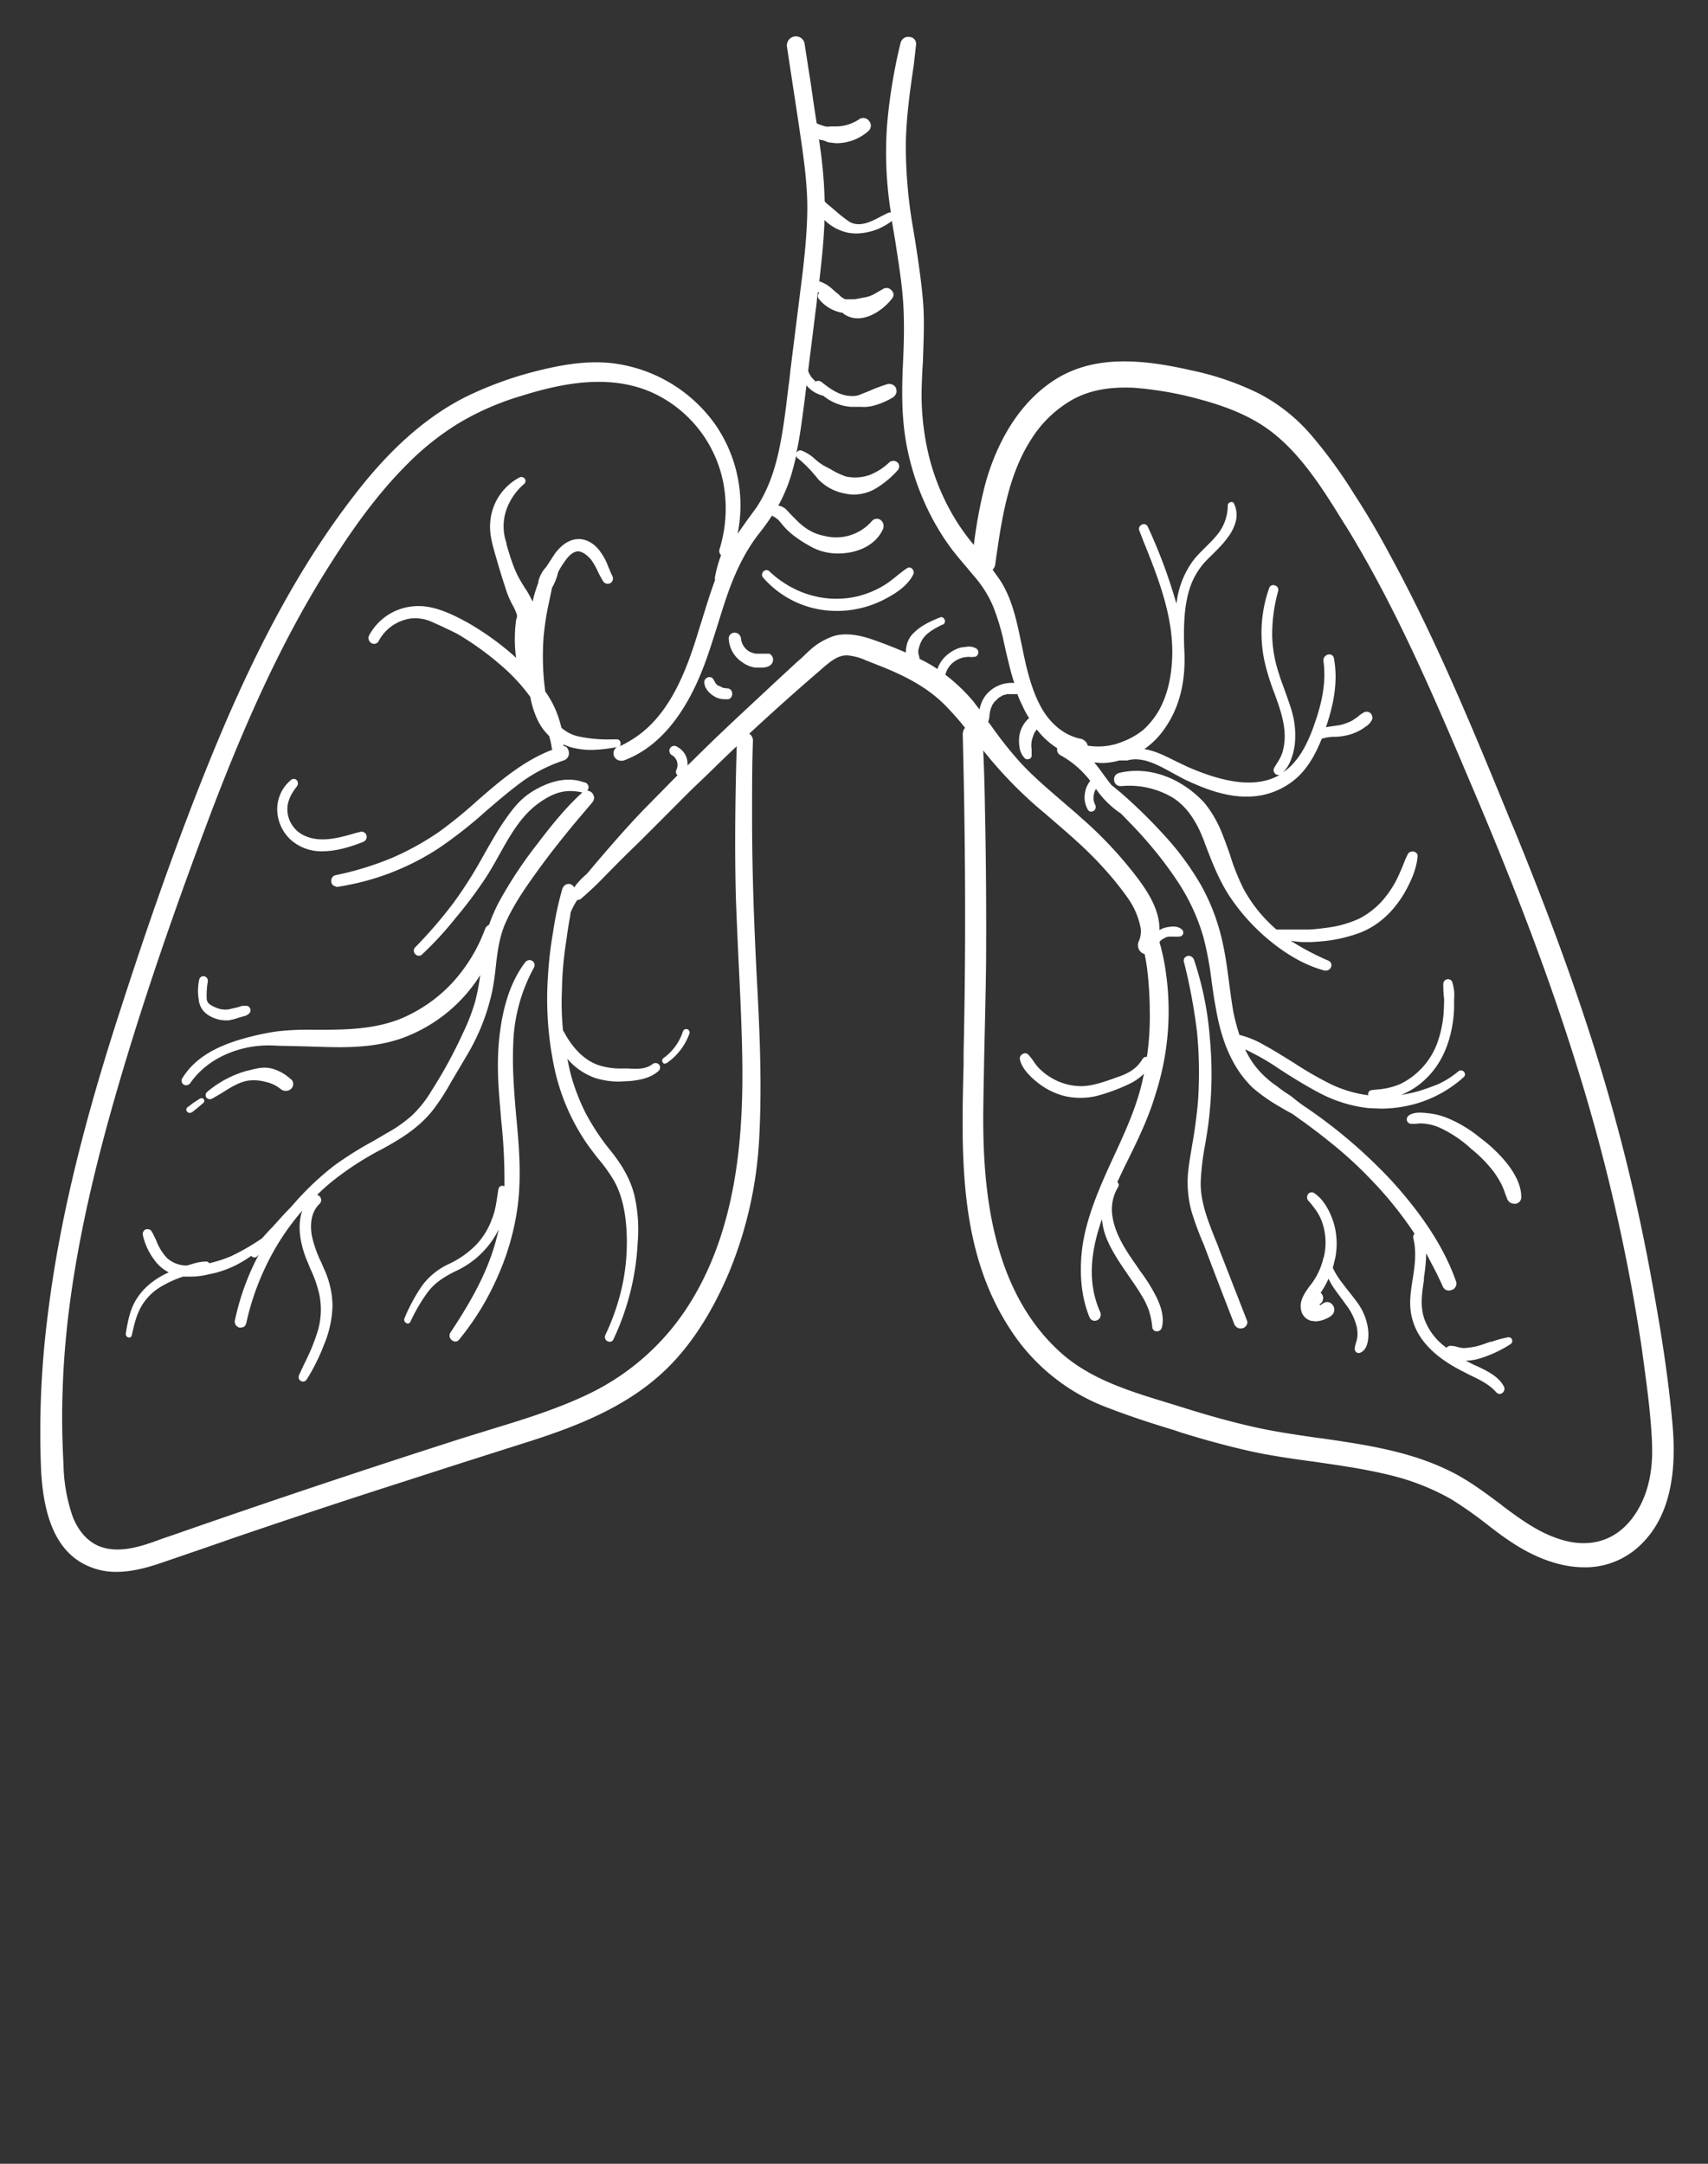 <svg id="Layer_11" data-name="Layer 11" xmlns="http://www.w3.org/2000/svg" viewBox="0 0 600 760"><rect x="0" y="0" width="600" height="760" fill="#333333" stroke="none"/><defs><style>.cls-1{fill:#fff;}</style></defs><path class="cls-1" d="M587.5,500c-1.7-19.3-5.1-38.6-7.8-53.2-3.3-17.7-7.3-35.5-12-52.7-8.4-31.1-19.8-63.7-35.8-102.8l-1.2-2.8c-12.7-31-25.8-63-42-92.8-4.3-8.1-8.6-15.4-13.1-22.3a166.9,166.9,0,0,0-14.5-20,61.8,61.8,0,0,0-18.9-15.2,99.9,99.9,0,0,0-23.6-8.1c-15.5-3.5-33.4-6-47.9,3.2s-21.6,25.4-24.8,37.5a165.4,165.4,0,0,0-3.8,20.6,73.9,73.9,0,0,1-6.2-8.5,79.4,79.4,0,0,1-9.4-22,91.1,91.1,0,0,1-2.7-25.5c.1-2.7.2-5.5.4-8.1.2-6.8.6-13.8.1-20.7s-1.8-15.6-3-23.2c-.3-1.6-.5-3.1-.8-4.7A170.7,170.7,0,0,1,318.2,51c.1-9.3,1.4-18.7,2.8-28.2l.6-5.3.2-1.8a2.4,2.4,0,0,0-2.2-2.7,2.7,2.7,0,0,0-3.1,1.7c0,.1,0,.1-.1.2a189.2,189.2,0,0,0-4.8,29.2A133.3,133.3,0,0,0,312.7,73a11.1,11.1,0,0,1,.2,1.7,1.7,1.7,0,0,0-1,.1L309.5,76c-3.7,2-7.6,3.9-11.1,1.9a49.2,49.2,0,0,1-5.2-4.1l-2.9-2.4-.6-.7A162,162,0,0,0,288,51.1l-.3-2.2.7.3h.5l.6.2,1.5.6h.1l2.5.3h.6a17,17,0,0,0,10.9-4.3,2.5,2.5,0,0,0,.2-3.5,2.5,2.5,0,0,0-3.5-.6,14.7,14.7,0,0,1-7.7,2.5h-2.3a6,6,0,0,1-1.9,0,18.2,18.2,0,0,1-3-1.1c-.7-4.3-1.3-8.5-1.9-12.7s-.9-5.6-1.3-8.4l-1.1-7.1h0a3.1,3.1,0,0,0-3.9-2.2,3.2,3.2,0,0,0-2.2,3.8c1.4,9.4,2.9,18.9,4.3,28.4s2.8,18.9,2.8,27.8-1.2,19.5-2.3,28.1l-3.6,28.7c-.2,2-.4,3.9-.7,5.9-.8,6.7-1.6,13.6-2.9,20.3-1.8,9.4-4.5,16.5-8.4,22.4l-3.3,4.5-3.3,4.7a49.9,49.9,0,0,0-7.7-38.2,52,52,0,0,0-36.1-21.7c-10-1.2-20,1-27.5,2.9a127.6,127.6,0,0,0-24.6,9.1c-12.7,6.5-24.5,16.6-36.1,31-18.4,23-34.2,50.8-49.7,87.5-14.8,35.2-26.9,71.1-35.7,98.4-13.2,40.8-21.1,74.2-24.9,105.2a323.4,323.4,0,0,0-2.4,53.9c.8,18.5,6.1,29.7,16.2,34.3a23.9,23.9,0,0,0,10.3,2.2c5.3,0,10.5-1.4,15.3-3l17.2-5.9,8.9-3.1c17.6-6,35.6-12,53.3-17.7l26.4-8.5,26.1-8.3c14.3-4.7,30.7-11,43.7-22.6,9.9-8.8,18.1-21.2,24.6-36.8a142.7,142.7,0,0,0,10.3-46.4c1-18.6.2-36.9-.8-55.5-1.1-21-1.7-39.5-1.7-56.4v-3.7c0-7.9,0-16.1.3-24.1a2.9,2.9,0,0,0-.9-2.1l-.4-.3c7.9-7.3,16.2-14.8,25.2-22.5l.2-.2c2.8-2.4,5.7-5,9.2-4.8a20.4,20.4,0,0,1,6.3,1.7l6.3,2.5c9.6,3.9,16.2,7.9,21.5,13.2a106.9,106.9,0,0,1,7.1,8,4,4,0,0,0-.8,2.1v.3c1,40,1.1,76.6.3,111.7v4.1c-.8,32.1-1.7,65.3,16.2,92.8a69.8,69.8,0,0,0,35.1,28.1c7.5,2.9,15.3,5.4,22.9,7.7l2,.7c7.1,2.2,16.5,4.9,26.3,7,6.8,1.4,13.8,2.4,20.6,3.3,8.9,1.3,18.2,2.6,27,4.8a82.5,82.5,0,0,1,21.4,8.5,145.9,145.9,0,0,1,12.1,8.5c2.7,2.1,5.4,4.2,8.3,6.1,9,6.1,18,9.2,26.2,9.2a27.8,27.8,0,0,0,18.3-6.6C585.2,535.1,589.4,520.7,587.5,500ZM185.2,234.3h0ZM347.6,251h0a.4.4,0,0,1,.1-.3h0v-.4a.7.7,0,0,0,.1-.5l.3-1a.8.8,0,0,1,.2-.4,1,1,0,0,1,.1-.3,2,2,0,0,1,.4-.8l.6-.9h.1l.4-.4.7-.7.2-.2.5-.3.9-.5.3-.2h.3l1-.3h3.6a32.9,32.9,0,0,0,1.7,3.9,31.3,31.3,0,0,0,2.4,4.5l-.3.3a10.4,10.4,0,0,0-3.2,6.8,14,14,0,0,0,.2,3.5,6.4,6.4,0,0,0,.6,1.8,5.6,5.6,0,0,0,1,1.5,1.5,1.5,0,0,0,.9.6h.3l.8-.2a1.5,1.5,0,0,0,.6-1.5v-1.2a7.6,7.6,0,0,0-.1-1.5,9.7,9.7,0,0,1,.2-2.4c.2-.7.5-1.5.7-2.1s.7-1.1,1-1.6a27.7,27.7,0,0,0,7.2,6.6,2.2,2.2,0,0,0,1.2,2.5,33.6,33.6,0,0,1,10.4,9,3.6,3.6,0,0,0-.7,1,7.9,7.9,0,0,0-1.1,2.9,8.7,8.7,0,0,0,.9,6.1,1.4,1.4,0,0,0,1.3.8l.7-.2a1.7,1.7,0,0,0,.8-1.7c0-.1-.1-.2-.1-.4a5.3,5.3,0,0,1-.5-3.9,4.8,4.8,0,0,1,.7-1.8,33.2,33.2,0,0,0,8.1,8.2l.5.3,1.4,1.4c2.1,2.2,4.4,4.5,6.5,6.9a136.4,136.4,0,0,1,12.7,16.5,71.1,71.1,0,0,1,8.5,18.6,116.5,116.5,0,0,1,3,16.3c.4,2.5.7,5.1,1.2,7.6,1.4,8.6,3.5,15.1,6.6,20.6a36.5,36.5,0,0,0,6.6,8.6,61.1,61.1,0,0,0,9.4,6.6l2.4,1.4,2.2,1.2,2.9,2.1,1.3.9c2.7,2,5.5,4.1,8.1,6.2a142.3,142.3,0,0,1,15.2,13.8,132.6,132.6,0,0,1,15.3,19l-.2.3a1.7,1.7,0,0,0-.2,1.4c1.1,4.5.6,9-.2,14s-1.5,9.5-.2,14.2c1.9,7.2,7.5,13.2,17.2,18.2l3.1,1.6c3.4,1.6,6.7,3.2,9.2,6a1.6,1.6,0,0,0,1.2.6,1.4,1.4,0,0,0,.9-.3,1.8,1.8,0,0,0,.6-2.3c-1.9-3.6-5.8-5.4-9.3-7.1l-1.2-.5-2.9-1.5a16.7,16.7,0,0,0,4.4-.6,42.7,42.7,0,0,0,11.5-5.3,1.4,1.4,0,0,0,.2-1.8,1.3,1.3,0,0,0-1.2-.5,39.5,39.5,0,0,0-5.9,1.6h-.4c-1.5.5-3,1.1-4.5,1.5a26.5,26.5,0,0,1-4.8.7,9.3,9.3,0,0,1-2.2-.4,9.3,9.3,0,0,0-2.5-.4h0a1.9,1.9,0,0,0-1.4.7l-1-.8a21.4,21.4,0,0,1-6.8-9.5c-1.5-4.5-.7-9.4-.1-13.4v-.9a59.7,59.7,0,0,0,.8-8.6l3.7,7.1c.4.8.7,1.6,1.1,2.3l1.1,2.4a2.3,2.3,0,0,0,2.1,1.3l1-.2a2.4,2.4,0,0,0,1.5-3c-4-11.4-11.3-22.8-22.3-35a177.6,177.6,0,0,0-31.7-27l-2-1.5-2.1-1.7-1.4-.9a34.3,34.3,0,0,1-3.3-2.4,33.4,33.4,0,0,1-7.8-7.2,33.1,33.1,0,0,1-3.5-5.8l.7.3,3.7,1.9a80.8,80.8,0,0,1,7.2,4.4c4.9,3.2,9.9,6.3,15.1,9a48.5,48.5,0,0,0,16.5,5l4.4.2a45.7,45.7,0,0,0,12.6-1.8,42.8,42.8,0,0,0,16.5-9.2,1.3,1.3,0,0,0,.2-1.9,1.4,1.4,0,0,0-2-.2,31.5,31.5,0,0,1-7.1,4.5c-2.5,1-5,1.9-7.4,2.6a54.1,54.1,0,0,1-5.8,1.2h.1a26.7,26.7,0,0,0,8.8-5.7c6.5-6.2,8.7-14.4,9.5-20.1a39.9,39.9,0,0,0,.4-6.9v-.8a15.2,15.2,0,0,0-.6-6,1.4,1.4,0,0,0-.8-1,1.7,1.7,0,0,0-1.2-.1,1.7,1.7,0,0,0-1.2,1.5,48,48,0,0,0,.3,5.5c0,1.8-.1,3.5-.2,5.2a40.3,40.3,0,0,1-2.3,10.4,26,26,0,0,1-12.8,14.1,25.1,25.1,0,0,1-8.6,2l-1.6.2a1.4,1.4,0,0,0-1.2,1.3.9.9,0,0,0,.1.5,43,43,0,0,1-14-4.3,127.1,127.1,0,0,1-11.9-6.9l-2.4-1.5c-2.6-1.6-5.3-3.3-8.1-4.8a32.9,32.9,0,0,0-8.9-3.7,69.2,69.2,0,0,1-2.1-7.9c-.7-3.9-1.2-7.9-1.7-11.7s-1.1-8.2-2-12.3a72.8,72.8,0,0,0-7.7-20.7,98.7,98.7,0,0,0-12.8-17.4,182.9,182.9,0,0,0-15.4-15.1l-3.3-2.7c-1.7-2.1-3.3-4.5-5.1-6.8l-.9-1.1,2.4.2a23,23,0,0,0,6.4-.9h2.8c5.2-1.5,10.7,1.5,15.9,4.4l4.3,2.3c6,2.8,13.2,5.8,20.9,6h1.1a26.1,26.1,0,0,0,17.8-7c4-3.8,6.5-8.8,8.3-13.3a14.1,14.1,0,0,1,4.7-.7,19.7,19.7,0,0,0,3.5-.4,16.8,16.8,0,0,0,4.9-1.7,11.8,11.8,0,0,0,2.2-1.4,5.8,5.8,0,0,0,2.2-2.2,1.8,1.8,0,0,0,.2-1.6,1.9,1.9,0,0,0-1-1.3,2,2,0,0,0-2,.1,11.2,11.2,0,0,0-2.2,1.6l-1.8,1.2a17.9,17.9,0,0,1-4.4,1.6l-2.1.3-2.7.4c2.1-6.2,4.5-15.1,2.8-24.1a1.6,1.6,0,0,0-2-1.4,2.1,2.1,0,0,0-1.7,2.2c.9,6.2,0,13.1-2.8,21.2-1.8,5.4-4.3,11.5-8.7,15.8a17,17,0,0,1-3.4,2.6h.2c3.1-2.5,4.2-7.2,4.6-9.9a30.3,30.3,0,0,0-1-12c-.8-2.7-1.8-5.4-2.7-7.9s-1.3-3.5-1.8-5.2a45.3,45.3,0,0,1-2.4-13.7,57.2,57.2,0,0,1,2.1-15.4,1.6,1.6,0,0,0-1.2-2,1.5,1.5,0,0,0-2,1.1,47.1,47.1,0,0,0-1.3,26.8,80.5,80.5,0,0,0,3,9.5c1.8,4.9,3.7,10,3.8,15.3a20.6,20.6,0,0,1-.8,6,16,16,0,0,1-2,3.9l-.9,1.5a1.7,1.7,0,0,0,.4,2.1,1.4,1.4,0,0,0,1,.4h.5c-7.5,4.3-18.1,3.4-32.4-2.9l-4.2-2c-3.4-1.7-7.1-3.6-10.9-4.2a28.2,28.2,0,0,0,7.4-7.6c5.1-7.4,7.3-16.7,6.6-27.8-.2-6.8-.2-14,1.8-20.6a25.5,25.5,0,0,1,5.3-9.5c2.7-2.9,5.8-5.5,8.1-8.7a16.2,16.2,0,0,0,2.9-5.7,9.2,9.2,0,0,0-.6-6.3c-.4-1.1-2.2-.5-2.2.6a16.3,16.3,0,0,1-3.6,10.2c-2.5,3.1-5.6,5.6-8.1,8.6a31,31,0,0,0-6.3,15.7l-.2-.5a184.1,184.1,0,0,0-9.9-26.5,1.5,1.5,0,0,0-2.1-.7,1.6,1.6,0,0,0-.9,2l1.4,3.6c5.2,12.9,10.5,26.3,10.2,40.2-.2,7.7-1.7,13.9-4.5,19.1a28.9,28.9,0,0,1-5.5,7,26.1,26.1,0,0,1-7.2,4.2,22.6,22.6,0,0,1-12.5,1.5.6.6,0,0,1-.1-.4,3.3,3.3,0,0,0-2.3-2c-5.7-1.1-10.9-5.3-14.2-11.5s-5-13.6-6.4-20.6l-.3-1.4c-1.6-7.7-3.2-15.7-7.6-22.4l-2.5-3.5a3.1,3.1,0,0,0,.9-1.8h0c2.2-15.5,4.4-31.6,13.1-44.7a41.1,41.1,0,0,1,14-13.2c5.9-3.3,12.9-4.6,21.6-4.2a122.3,122.3,0,0,1,23.3,4.1c8.9,2.4,15.7,5.2,21.4,8.8,12.7,8,21.5,22.3,29.2,34.8l.6.9c17.7,28.7,31,60.1,43.9,90.5,11.2,26.3,25.4,61.2,36.8,97.8A658,658,0,0,1,576.8,474c1.1,8.3,2.4,17.1,3.1,25.9s1,16-1.7,24.2c-2.2,6.4-6,11.7-10.7,14.7-6.8,4.4-14.3,3.5-19.3,1.9-7.2-2.2-13.3-6.5-20-11.5l-1-.8c-5.9-4.4-12-9-18.9-12.2-14-6.7-29.6-8.9-44.7-11.1h-.3c-8.3-1.2-15.9-2.3-23.3-4-9.3-2.1-18.4-4.8-25.3-7l-4.9-1.5c-13.4-4.1-27.1-8.3-37.5-17.8-24.4-22.2-27-58.2-26.9-83.4.1-9.2.3-18.5.5-27.5s.4-17.1.5-25.7c.1-18,0-36.1-.4-54.1-.1-7-.3-13.9-.6-20.5l2.7,3.3a149.8,149.8,0,0,0,19.2,19l.8.7c6.6,5.7,13.5,11.5,19.5,18.2a108.2,108.2,0,0,1,8.5,10.5,26.8,26.8,0,0,1,4.6,10.7,8.5,8.5,0,0,1-.7,4.7,3.3,3.3,0,0,0,1.5,4.2l.6.2c.4,2.1.8,4.2,1,6.3a124,124,0,0,1,.8,13.6,97.9,97.9,0,0,1-1,16.2,1.6,1.6,0,0,0-1.5.7.1.1,0,0,1-.1.1c-2,3.5-5.2,5.1-8.4,6.2s-8.6,3.3-13.1,3.3h0a20.7,20.7,0,0,1-10.6-3,21.2,21.2,0,0,1-4.4-3.5,18.4,18.4,0,0,1-1.7-2.2,20.3,20.3,0,0,0-1.8-2.3,1.5,1.5,0,0,0-2-.3,1.7,1.7,0,0,0-1,2c.6,2.6,2.8,5.4,6.4,8.2a25,25,0,0,0,9.4,4.6,24.2,24.2,0,0,0,5.4.6,25.1,25.1,0,0,0,5.5-.6,63.5,63.5,0,0,0,11.3-4.1,18.9,18.9,0,0,0,5.6-3.8c-.4,1.6-.7,3.2-1.1,4.7-2.2,8.5-5.9,16.5-9.5,24.3s-8.2,17.8-10.3,27.5-1.8,20.8,1.8,29.2a1.9,1.9,0,0,0,1.5,1.1h.2a2.1,2.1,0,0,0,1.8-.9,2.2,2.2,0,0,0,.2-2.1c-4.7-10.6-3.3-21.5.6-32.7a23.5,23.5,0,0,0,1.6,6.7c1.9,4.7,4.9,9,7.7,13.1,1.5,2.2,3.1,4.4,4.5,6.8a28.1,28.1,0,0,1,2.7,5.5,29,29,0,0,1,1.2,6,1.5,1.5,0,0,0,1.5,1.3h.1a1.7,1.7,0,0,0,1.7-1.2c.8-2.8.3-6.3-1.7-10.5a60.7,60.7,0,0,0-5.9-9.5l-1-1.5c-3.8-5.4-7.7-11.1-8.7-17.6a15.1,15.1,0,0,1,2-10.4,1.3,1.3,0,0,0-.3-1.7l2.4-5.1.7-1.4c3.8-7.7,7.8-15.8,10.3-24.3a95,95,0,0,0,3.7-42.5,71.8,71.8,0,0,0-2.3-11h0l.5-.6.4-.3h0c.1,0,.1,0,.1-.1l.8-.4.3-.2h.1c0-.1,0-.1.1-.1l.8-.2h.6c1.2-.1,2.5.1,3.7-.1a1.4,1.4,0,0,0,.6-2.3c-1.2-1.3-3.2-1.3-4.8-1a7.6,7.6,0,0,0-3.2,1.1c.2-6.9-4.1-13.5-7.7-18.3a143.1,143.1,0,0,0-20.3-21.6c-1.7-1.6-3.6-3.1-5.4-4.7-5.2-4.5-10.7-9.1-15.4-14.2a135.5,135.5,0,0,1-10.6-13.4l-.8-1,.2-.4a5,5,0,0,0,.2-1.2A1.7,1.7,0,0,0,347.6,251ZM482.3,383.2ZM314.5,84.7c.8,5.3,1.7,10.8,2.3,16.2,1.1,9.6.8,19.2.3,29-.3,8.2-.4,17.8,1.6,27.6a90.7,90.7,0,0,0,8.6,24.2,84.6,84.6,0,0,0,6.6,10.6c2,2.7,4.2,5.2,6.3,7.7l2.1,2.5a39.8,39.8,0,0,1,6.5,10.3,81.7,81.7,0,0,1,3.6,11.6c.3,1.5.7,3.1,1,4.6.9,3.6,1.7,7.3,2.9,10.9a11.6,11.6,0,0,0-9,3.2,10.4,10.4,0,0,0-2.8,4.6,8.3,8.3,0,0,0-.4,1.5c-.6-.8-1.3-1.6-1.9-2.5a61.8,61.8,0,0,0-10.1-9.7,8,8,0,0,1,3.4-4.8,8.5,8.5,0,0,1,3.1-1.3l1.5-.2a8.1,8.1,0,0,0,2.2,0h.2a1.6,1.6,0,0,0,1-.8,1.9,1.9,0,0,0,.1-1.3,1.7,1.7,0,0,0-.8-.9,5.1,5.1,0,0,0-2.7-.6l-2.4.3a11.5,11.5,0,0,0-4.3,2.1,11.2,11.2,0,0,0-4.1,5.5,48.9,48.9,0,0,0-6.3-3.6,1.5,1.5,0,0,0-.1-.7v-.2a4.1,4.1,0,0,1-.1-2.9,10.4,10.4,0,0,1,1.5-3.4c1.6-2.2,4.2-3.5,6.7-4.8h.2a1.3,1.3,0,0,0,.6-1.8,1.2,1.2,0,0,0-1.7-.7c-2.9,1.2-6.4,2.7-8.9,5.2a8.4,8.4,0,0,0-2.7,4.6,10.7,10.7,0,0,0-.3,2.5c-3.9-1.7-7.8-3.2-11.2-4.4s-9.9-3.2-15.2-1-7.2,4.5-10.3,7.4l-1.5,1.3-7.9,7.3-3.2,3c-8.6,8-15.6,14.5-21.8,20.6l-5.6,5.5a6.7,6.7,0,0,0-3.3-6.4l-.5-.3a1.7,1.7,0,0,0-2.3.6,1.5,1.5,0,0,0-.2,1.3,1.9,1.9,0,0,0,.7,1.1h.1a4,4,0,0,1,1.6,5.2,1.6,1.6,0,0,0,.4,1.9l-12.3,12.5c-6.1,6.4-11.9,13.1-17.5,19.7l-2.1,2.5a24.5,24.5,0,0,0-4.4,4.7,2.3,2.3,0,0,0-1.5-1.2,2.2,2.2,0,0,0-2.4,1.2l-.2.3a115.9,115.9,0,0,0-3.3,15.3,134.6,134.6,0,0,0-1.8,15.4,117,117,0,0,0,1.9,30.7,74.4,74.4,0,0,0,11.5,27.9c1.3,1.9,2.7,3.7,4.1,5.5a57,57,0,0,1,5.8,8.1c2.3,4.2,3.7,9.4,4.2,15.9a73.7,73.7,0,0,1-1.1,19.3,79.3,79.3,0,0,1-6.3,18.9,1.7,1.7,0,0,0,.8,2.1l.7.2a1.5,1.5,0,0,0,1.4-.9,89.7,89.7,0,0,0,8.5-33.8,54,54,0,0,0-1.2-17c-1.3-5-3.8-9.8-8.2-15.3a81.9,81.9,0,0,1-8.7-13,72.4,72.4,0,0,1-5.3-13.6c-.5-1.9-.9-3.9-1.3-5.8l1,1.1a22.9,22.9,0,0,0,8.7,5.6,28,28,0,0,0,8.6,1.3l3.7-.2c3.2-.3,7.3-1,10.1-3.6a1.6,1.6,0,0,0,.1-2.2,1.7,1.7,0,0,0-2.2-.2c-2.4,1.9-5.5,1.8-8.7,1.6h-2.2a24.7,24.7,0,0,1-8.2-1.2c-4.7-1.6-8.9-5.7-12-11.5a1,1,0,0,0-.4-.5,97.6,97.6,0,0,1-.4-14.3,123.5,123.5,0,0,1,1.5-17.2c.4-2.9.8-5.8,1.4-8.8a7.8,7.8,0,0,1,.2-1.4,22.2,22.2,0,0,1,2.3-4.3,2.2,2.2,0,0,0,1.3-.4l.2-.2a116.4,116.4,0,0,0,8.8-8.4l1.6-1.6c3.3-3.4,6.7-6.7,10.2-10.1l10.3-10.3c3.4-3.4,6.8-6.9,10.3-10.2s8.7-8.5,13.3-12.8c-.6,20.6-.7,37.5-.3,53.1.3,8.5.7,17.1,1.1,25.4s.9,18.9,1.1,28.4c.6,27.5-1.1,62.6-19.6,90.7a85.5,85.5,0,0,1-31.5,28.5c-11.6,6-24.5,10-37,13.8l-9.7,3c-34.4,11-69,22.6-103.1,34.5l-2.7.9c-6.4,2.4-13.7,5-20.4,3.3s-9.9-7.7-11.2-11.1a59.4,59.4,0,0,1-3.2-18.4c-.5-9.3-.6-17.7-.3-25.8.9-29.7,6.7-62.1,18.1-102,8.3-29,18.6-59.8,32.5-96.9s26.9-64.9,41.8-88.8c6.9-11,16.3-25.3,28.4-37.4a96.1,96.1,0,0,1,17.6-14.2,95,95,0,0,1,22.6-10c13.7-4.3,31.5-8.3,47.2-.7a44.1,44.1,0,0,1,24.2,33,48.5,48.5,0,0,1-1.6,21.4,2,2,0,0,0,.5,2.2,46.1,46.1,0,0,0-2.1,7.5,2.4,2.4,0,0,0,0,1.2c-1.8,4.9-3.3,9.8-4.8,14.7-.7,2.1-1.3,4.2-2,6.4-4.2,13.1-10.2,27.6-22.6,35.1a32.3,32.3,0,0,1-4.1,2.2,1.4,1.4,0,0,0,.3-1.1,1.4,1.4,0,0,0-1-1.3h-2.1a48.8,48.8,0,0,1-11.5-1,13.5,13.5,0,0,1-6.2-3.1,35.3,35.3,0,0,0-5.7-12.8c-.1-1.3-.3-2.5-.4-3.7a93.8,93.8,0,0,1-.1-15.9,98.6,98.6,0,0,1,2-12.3l.9-4.4a19.8,19.8,0,0,0,2.2-5.7.1.1,0,0,0,.1-.1,26.1,26.1,0,0,1,1.7-2.8c1.2-1.8,2.7-3.8,4.7-4.2s4.5,2.1,5.2,3.1a24.6,24.6,0,0,1,2.2,3.9,39,39,0,0,0,1.9,3.5,1.9,1.9,0,0,0,2.7.5,1.9,1.9,0,0,0,.5-2.4c-.5-1-.9-2.1-1.4-3.2a21.1,21.1,0,0,0-3.1-5.7c-1.7-2.3-4.8-4.5-8.3-4s-5.9,3.1-7.4,5.1l-3,4.6a11.5,11.5,0,0,0-2.7,4.8,2.5,2.5,0,0,0-.1.8,46,46,0,0,0-2,6.6l-.6-1.2a27.7,27.7,0,0,0-2.2-3.7l-1.5-2.5c-2.3-3.9-3.6-8.4-4.9-12.8v-.4a17.8,17.8,0,0,1-.1-11.4,21.2,21.2,0,0,1,6.3-9.3,1.4,1.4,0,0,0,.3-1.8,1.5,1.5,0,0,0-1.9-.5,19.4,19.4,0,0,0-10.3,15.9c-.3,3.8.7,7.4,1.7,10.9s2.2,7.6,3.5,11.5a31.8,31.8,0,0,0,2.6,6.4,18.9,18.9,0,0,1,1.6,3.6v.9h0a3.2,3.2,0,0,0-.3.9,49.4,49.4,0,0,0,0,13.3l-.7-.7a98.9,98.9,0,0,0-16.3-11.7c-6.2-3.4-12.8-6.5-19.5-5.7a19.5,19.5,0,0,0-15.2,10.3,2.1,2.1,0,0,0,.9,2.6,1.8,1.8,0,0,0,2.5-.7,15.2,15.2,0,0,1,11.6-8,14.6,14.6,0,0,1,7.9,1.6l2.5,1.1c2,1,4.1,1.9,6.1,3a103.1,103.1,0,0,1,14.8,10.7,64.9,64.9,0,0,1,10.4,11.2,31.4,31.4,0,0,0,2.9,8.8,19.8,19.8,0,0,0,3.7,4.9,25.9,25.9,0,0,1,.9,4,1.1,1.1,0,0,0,.3.8c-10.3,3.9-18.8,11.3-26.4,17.9a158,158,0,0,1-13.5,11,98.4,98.4,0,0,1-16.2,9,108.7,108.7,0,0,1-20.1,6.2,2,2,0,0,0-1.5,2.4,1.7,1.7,0,0,0,1.4,1.5.7.7,0,0,0,.6.2h.1A89.1,89.1,0,0,0,154,298a153,153,0,0,0,16.7-13.1c3.5-3,7.1-6.1,10.9-9a54.2,54.2,0,0,1,16.4-8.8,2.7,2.7,0,0,0,1.8-1.9,3.2,3.2,0,0,0-.8-2.8l-1.1-.5h0v-.4l2.4.9a27.4,27.4,0,0,0,7.4,1,51.6,51.6,0,0,0,9-1,2.7,2.7,0,0,0-1.1,2.9,2.7,2.7,0,0,0,2.6,1.9h.7c12.1-4.4,21.6-15.6,28.3-33.1,1.8-4.7,3.3-9.6,4.8-14.3,1-3.2,2-6.5,3.1-9.7,3.1-9.2,6.7-16.4,11.3-22.4a79.5,79.5,0,0,0,4.8-6.6h0l.3.2a9.1,9.1,0,0,1,1.9,1.3l.8.9.9,1.1a25.2,25.2,0,0,0,4.5,4.1,43.9,43.9,0,0,0,5.1,3.2,18,18,0,0,0,5.6,2.1,18.7,18.7,0,0,0,4.2.4c6.3,0,13-2.6,15.7-8.6a2.7,2.7,0,0,0-.9-3.2,2.3,2.3,0,0,0-3,.4,16.6,16.6,0,0,1-16.8,5.2,16.2,16.2,0,0,1-4.8-1.7,22.9,22.9,0,0,1-4.3-3.2l-2.2-2.2-1.6-1.7a5,5,0,0,0-3.2-1.8l.6-1.1a56.2,56.2,0,0,0,4.6-12c.4-1.5.8-3,1.1-4.6a1.3,1.3,0,0,0,.4,1h.1a39.2,39.2,0,0,1,3.7,3.4l.2.2c1,1,1.7,1.9,2.5,2.8l.8,1a17.3,17.3,0,0,0,9.7,5.1,12.7,12.7,0,0,0,2.8.3,15.1,15.1,0,0,0,7.7-2.1,33.4,33.4,0,0,0,7.9-6.6c.1-.1.1-.1.1-.2a1.9,1.9,0,0,0-.8-2.7,2.1,2.1,0,0,0-1.9,0h-.2a21,21,0,0,1-7.4,4.8,15.5,15.5,0,0,1-8,.5,25,25,0,0,1-5.5-2.6l-2.3-1.2a20,20,0,0,1-3.7-2.8,15.5,15.5,0,0,0-4.1-2.5,1.4,1.4,0,0,0-1.8.6h-.1c1.3-5.9,2-12,2.8-17.9l.7-5.7a6.3,6.3,0,0,0,1.1,1.2,9.5,9.5,0,0,0,2.8,1.8,8,8,0,0,0,2,.7,17.5,17.5,0,0,0,9.7,3.9h3.6a12.9,12.9,0,0,0,3.9-.3,25.3,25.3,0,0,0,7.4-3.1,3.1,3.1,0,0,0,1.1-1.6,3.2,3.2,0,0,0-.3-1.9,2.7,2.7,0,0,0-2.8-1.1,60.5,60.5,0,0,0-6.4,2.4l-3,1.2a6.4,6.4,0,0,1-2.8.6c-4.4.1-7.7-2.3-11.1-5a2,2,0,0,0-2-.1h0l-.3-.3-.5-.5-.4-.5h-.1l-.2-.3-.7-1.1c0-.2-.1-.3-.1-.4h-.1a6.4,6.4,0,0,0-.2-.7l2.6-20.9c.2-1.4.4-2.9.5-4.4l.3-2.3.5.2a1.7,1.7,0,0,0-.3,2,13.5,13.5,0,0,0,8.6,5.1l.4.5h.1a8.5,8.5,0,0,0,4.7,1.4c4.9,0,9.7-3.8,12.1-7a2,2,0,0,0-.2-2.8,2.3,2.3,0,0,0-3-.5l-3.3,1.9a11.3,11.3,0,0,1-3.4,1.1l-3.2.6h-3.4a6.6,6.6,0,0,1-2.3-1.7.1.1,0,0,1-.1-.1l-.9-.7-1.7-1.5a12.7,12.7,0,0,0-4.1-2.3c.7-6.1,1.4-12.3,1.7-18.5.1-1,.1-2,.1-3l.8.7a16.9,16.9,0,0,0,7.3,3.7,17.6,17.6,0,0,0,3.3.3,21,21,0,0,0,12.3-4.4Z"/><path class="cls-1" d="M270.4,229.6h-4.9l-.8-.2h-.1l-1.3-.5a6.1,6.1,0,0,1-3-4.6,2.3,2.3,0,0,0-2.3-2.1,2.1,2.1,0,0,0-2,1.8v.4a10.5,10.5,0,0,0,4.9,8.3,10,10,0,0,0,4.5,1.8h2.5c1-.1,2.7-.3,3.4-1.7a2.3,2.3,0,0,0-.9-3.1Z"/><path class="cls-1" d="M255.4,241.8l-1.4-.2-.6-.3-.8-.4h-.3l-.2-.2-.4-.4h-.1l-.4-.6a.5.5,0,0,0-.2-.4l-.3-.5a1.6,1.6,0,0,0-2.4-.7,1.7,1.7,0,0,0-.9,1.6v.2a8.3,8.3,0,0,0,.4,1.5l.7,1.1a9.5,9.5,0,0,0,2.1,1.9,7.2,7.2,0,0,0,4,1.2h1.3a1.9,1.9,0,0,0,1.3-2.1A1.7,1.7,0,0,0,255.4,241.8Z"/><path class="cls-1" d="M187,337.5a1.9,1.9,0,0,0-2.5.5h0c-4.5,5.9-7.3,13.6-8.7,23.3s-.9,18.2-.2,26.6c.2,2,.3,3.9.5,5.9a194,194,0,0,1,1.1,22.9,1.4,1.4,0,0,0-2.1.9c-.6,3.6-.9,7.2-2.3,10.6a25.9,25.9,0,0,1-5.7,9.2,33.1,33.1,0,0,1-9.5,6.6,24.5,24.5,0,0,0-9.2,7.4,61.9,61.9,0,0,0-6.3,11.6c-.6,1.4,1.4,2.7,2.1,1.2a60.3,60.3,0,0,1,6.1-10.4c2.6-3.4,5.9-5.4,9.7-7.3a31.5,31.5,0,0,0,15.2-14.7,79,79,0,0,1-3.2,10.8c-3.5,9.3-8.7,17.8-13.8,25.5a2,2,0,0,0,.5,2.6,2.1,2.1,0,0,0,1.2.5,1.7,1.7,0,0,0,1.4-.7,94.5,94.5,0,0,0,13.6-22.3,89.7,89.7,0,0,0,7-24.9c1.3-10.6.4-21.3-.6-31.6-.7-8.3-1.4-16.8-1-25.2a59.3,59.3,0,0,1,7.3-26.7A1.8,1.8,0,0,0,187,337.5Z"/><path class="cls-1" d="M206.3,277.7a4.3,4.3,0,0,0,.4-.7,1.8,1.8,0,0,0-1.3-2.2h-.2c-4.6-1.7-9.9-1.1-15.5,1.7s-8.4,5.9-12.1,11.2c-2.5,3.5-4.6,7.3-6.7,10.9l-2.3,4.1a147.8,147.8,0,0,1-9.5,14.7,163.2,163.2,0,0,1-13.3,15.4l-.2.2a1.8,1.8,0,0,0,.6,2.4,1.6,1.6,0,0,0,.9.3,1.7,1.7,0,0,0,1-.3.1.1,0,0,1,.1-.1A118.3,118.3,0,0,0,160,322.5a152.9,152.9,0,0,0,10.3-13.7c1.8-2.7,3.5-5.7,5.1-8.6,3.7-6.6,7.5-13.5,13.7-18s10.3-4.9,15.3-3.9h.2l-.2.2c-5.9,5.4-11,11.8-15.7,18a148.8,148.8,0,0,0-13.3,20.1,59.9,59.9,0,0,0-3.6,8.2l-.3.2a2.4,2.4,0,0,0-1.1,1.3,57,57,0,0,1-11.8,19.2A52.4,52.4,0,0,1,140.3,358c-8.8,3.4-18.2,3.7-27.8,3.7H110a95,95,0,0,0-13,.6,94.6,94.6,0,0,0-11.5,2.5c-10.6,3-17.5,7.4-21.5,14a1.6,1.6,0,0,0,1.4,2.4,2.1,2.1,0,0,0,1.4-.7c4.1-6,10.7-10.3,18.9-12.3a38.3,38.3,0,0,1,11.7-.9l8.6.2,6.9.2c9,.3,19.4.3,29-3.3a54.3,54.3,0,0,0,26.8-21.9,84.3,84.3,0,0,1-1.7,9,69.4,69.4,0,0,1-4.2,11,164.2,164.2,0,0,1-11.2,20.6,39.9,39.9,0,0,1-7,8.8,49,49,0,0,1-8.9,6.2l-4.6,2.7a124.9,124.9,0,0,0-13.7,8.6,101,101,0,0,0-14.6,13.9l-.9,1-.6.6-1.9,2L95.7,431c-1.3,1.3-2.5,2.7-3.8,4.1h-.1A76.7,76.7,0,0,1,81,441.3a46.9,46.9,0,0,1-7.5,2.4,1.3,1.3,0,0,0-1-.6,17.1,17.1,0,0,0-5.1.9l-1.7.5a10.3,10.3,0,0,1-7-2.6,18.4,18.4,0,0,1-3-4.3,22,22,0,0,1-.9-2.1c-.5-.9-.9-2-1.5-2.9a1.4,1.4,0,0,0-1-.8,2,2,0,0,0-1.3.1,1.8,1.8,0,0,0-.8,2,22.6,22.6,0,0,0,4,8.6,13.5,13.5,0,0,0,5.1,4.4,29,29,0,0,0-5.4,3.1,22.5,22.5,0,0,0-6.5,7.2c-1.9,3.5-2.6,7.4-3.2,11.2-.2,1.4,1.8,2,2.1.6.8-3.6,1.6-7.2,3.5-10.4a19.3,19.3,0,0,1,6.3-6.4,38.3,38.3,0,0,1,8.2-3.8H67a27.2,27.2,0,0,0,6.3-.8,35.6,35.6,0,0,0,10.1-3.5,49.4,49.4,0,0,0,4.9-3,1.3,1.3,0,0,0,2.1.1l.5-.5a86.2,86.2,0,0,0-7.2,18.2c-.4,1.5-.8,3.1-1.2,4.9a2.2,2.2,0,0,0,1.6,2.5h.5l1-.2a2.4,2.4,0,0,0,.9-1.3,90.4,90.4,0,0,1,6.4-19,86.4,86.4,0,0,1,13.3-20.6c-1.6,4.5-1.2,10.3,1.4,17,.5,1.1.9,2.2,1.4,3.4a41.8,41.8,0,0,1,3.2,9.2,26.5,26.5,0,0,1-.8,13.4,69.5,69.5,0,0,1-4,9.8c-.8,1.6-1.6,3.4-2.4,5.1a2.4,2.4,0,0,0,0,1.2,1.5,1.5,0,0,0,.8.8l.6.2a1.7,1.7,0,0,0,1.3-.7,69.2,69.2,0,0,0,6.2-12.5,37.2,37.2,0,0,0,2.9-13.6,31.7,31.7,0,0,0-3-12.9l-.9-2.1a41.4,41.4,0,0,1-3.4-9.7c-.5-3.2-.5-7.8,2.7-10.9a1.9,1.9,0,0,0,.1-2.7,2,2,0,0,0-.9-.5,64.7,64.7,0,0,1,5.6-5,105.4,105.4,0,0,1,17.4-11.2c6.2-3.4,12.7-7.3,17.6-13.5a73.7,73.7,0,0,0,6.2-9.5l6.1-10.3a74.5,74.5,0,0,0,8.6-22q.8-4.1,1.2-8.1c.6-5.4,1.2-10.4,3.2-15.3,3.1-7.2,7.9-13.9,12.1-19.7s9.7-12.7,14.8-18.7l3.9-4.6a2.8,2.8,0,0,0,.6-1.8,3.2,3.2,0,0,0-.9-1.7A2.8,2.8,0,0,0,206.3,277.7Z"/><path class="cls-1" d="M73.1,356.5a11.7,11.7,0,0,0,6.3,1.9h.8a20,20,0,0,0,3.5-.9l1.7-.5a4.1,4.1,0,0,0,2.1-1,1.6,1.6,0,0,0,.5-1.1,1.5,1.5,0,0,0-.4-1.1,1.4,1.4,0,0,0-.8-.5h-.3a4.8,4.8,0,0,0-2.4.3l-.6.2-.9.2-2.1.5a8.3,8.3,0,0,1-5.3-.9,5.9,5.9,0,0,1-1.7-1,2.5,2.5,0,0,1-.9-1.9,30.3,30.3,0,0,1,.4-6,1.6,1.6,0,0,0-1.3-1.8A1.5,1.5,0,0,0,70,344a18.3,18.3,0,0,0-.2,7A7.2,7.2,0,0,0,73.1,356.5Z"/><path class="cls-1" d="M73.8,386.1l.7-.2,3.6-2.1c2.8-1.8,5.7-3.6,8.8-4.2a15.5,15.5,0,0,1,6.4.4,12.3,12.3,0,0,1,5.4,2.6,2.8,2.8,0,0,0,3.7-.3,2.3,2.3,0,0,0-.1-3.2h-.1a15.8,15.8,0,0,0-6.8-3.8c-2.9-.7-5.4,0-8.1.7h-.2a37.1,37.1,0,0,0-14.3,7.5,1.5,1.5,0,0,0-.3,2A1.7,1.7,0,0,0,73.8,386.1Z"/><path class="cls-1" d="M67.1,390.8h.2l2-1.6,2-1.7h0a1,1,0,0,0,.3-1.4,1.1,1.1,0,0,0-1.4-.2L68,387.3l-2.1,1.6c-.1,0-.1,0-.1.1a1,1,0,0,0,.1,1.6,1.1,1.1,0,0,0,.7.3Z"/><path class="cls-1" d="M102.4,295.2a16.1,16.1,0,0,0,10.9,3.8c4.1,0,8.8-1.1,14.3-3.3a1.9,1.9,0,0,0,1.1-2.4,1.8,1.8,0,0,0-2.2-1.1h0l-1.6.4c-6.2,1.8-13.2,3.8-19.1.3a10.3,10.3,0,0,1-4.8-7.6c-.3-3,.7-5.8,3.3-9.1a1.7,1.7,0,0,0-.1-2.2,1.4,1.4,0,0,0-1.9-.1,13.3,13.3,0,0,0-4.9,11A14.7,14.7,0,0,0,102.4,295.2Zm24.3-2.1Z"/><path class="cls-1" d="M233.4,373.6h.2l.6-.2a21.3,21.3,0,0,0,8-10.4,1.2,1.2,0,0,0-2.3-.7,18.6,18.6,0,0,1-6.9,9.4,1.2,1.2,0,0,0-.4.8h0a.9.9,0,0,0,.3.7A.5.5,0,0,0,233.4,373.6Z"/><path class="cls-1" d="M496.1,299.1a1.8,1.8,0,0,0-1.5.8h0a37.9,37.9,0,0,0-1.8,4.2c-.7,1.6-1.4,3.3-2.2,4.9a36.1,36.1,0,0,1-5.4,7.8,28.4,28.4,0,0,1-7.6,5.8,38.3,38.3,0,0,1-11.1,3.2c-2.2.3-4.5.6-7,.7H448.4a51,51,0,0,1-11.5-14.2,77,77,0,0,1-4.8-12q-1.4-4.1-3-8.1a41.1,41.1,0,0,0-5.9-10.1,37.4,37.4,0,0,0-7.8-6.5c-7-4.4-15.1-5.9-22.3-4.1a2.3,2.3,0,0,0-1.7,2.7,2.2,2.2,0,0,0,2.4,1.9h.3a29.9,29.9,0,0,1,17.6,3.9c4.8,2.9,8.5,8,11.3,15.5l.4,1.1c2.4,6.3,4.9,12.8,8.8,18.6a70.9,70.9,0,0,0,13.5,14.9c6.6,5.5,13.2,9.1,19.6,10.8h.5a1.9,1.9,0,0,0,1.8-1.3,1.7,1.7,0,0,0-1-2.2,88.5,88.5,0,0,1-13.2-7,25.2,25.2,0,0,0,4.8.5h1.3c2,0,4.1-.2,6.1-.4a51.3,51.3,0,0,0,12.7-3.1c6.5-2.7,11.9-7.9,15.7-14.9,1.7-3.2,3.7-7.4,4-12A1.7,1.7,0,0,0,496.1,299.1Z"/><path class="cls-1" d="M532.5,422.8a2.3,2.3,0,0,0,1.9-2.4c0-3.6-1.7-7.6-5.2-12a51.6,51.6,0,0,0-9.3-8.8,44.9,44.9,0,0,0-11.7-7,24.5,24.5,0,0,0-6.6-1.6c-2.5-.3-5.1-.4-6.7.8a1.7,1.7,0,0,0-.5,2.2,2.8,2.8,0,0,0,.9.7h.5a12.2,12.2,0,0,0,2.7-.1,13.7,13.7,0,0,1,2.9.2,17.2,17.2,0,0,1,5.4,1.8,42.5,42.5,0,0,1,10,6.9,48.6,48.6,0,0,1,7.8,7.9,34,34,0,0,1,2.8,4.5,23.7,23.7,0,0,1,1.3,3.2l.8,2.1a2.6,2.6,0,0,0,2.5,1.6Z"/><path class="cls-1" d="M460.5,463.9l1.5.2a9.1,9.1,0,0,0,4-1,6.5,6.5,0,0,0,1.6-.9c.1-.2.3-.3.4-.4h0a2.6,2.6,0,0,0,0-3.6,2.3,2.3,0,0,0-3.2-.4l-.5.3-.4.3h-.2c-.1-.1-.2-.3-.1-.4h.1a2.1,2.1,0,0,0,1-1.4,2.2,2.2,0,0,0-.2-1.8,1.3,1.3,0,0,0-.6-.7,30.5,30.5,0,0,0,2.8-5c.2.5.5,1,.7,1.4,1.5,2.7,3.6,5.1,5.3,7.6a20.9,20.9,0,0,1,3.9,7.9,12,12,0,0,1,.2,3.8c-.2,1.4-.9,2.7-.9,4.1a1.4,1.4,0,0,0,2,1.2c2.8-1.2,3-5.6,2.7-8.1a20.1,20.1,0,0,0-3.3-8.8c-1.8-2.6-3.9-5-5.8-7.6a26.2,26.2,0,0,1-3.3-5.3c.3-1,.5-2.1.8-3.2a25.7,25.7,0,0,0-.5-12.6c-.7-2.2-2.7-7.7-6.8-10.4a1.6,1.6,0,0,0-2.1.2,2,2,0,0,0-.2,2.2c.1.1.1.2.2.2a39,39,0,0,1,3.1,4,18.2,18.2,0,0,1,2.1,4.7,21.6,21.6,0,0,1,.4,10.4,2.4,2.4,0,0,1-.2.8,1.4,1.4,0,0,0-.2.7h0a24.6,24.6,0,0,1-4,8.5l-.8,1c-1.7,2.4-3.9,5.4-2.8,8.9A4.8,4.8,0,0,0,460.5,463.9Z"/><path class="cls-1" d="M416,338.2a199.8,199.8,0,0,1,4.5,24.3,147.8,147.8,0,0,1,.3,24.9c-.4,4-.9,8.2-1.6,12.4s-1.5,8.4-1.9,12.6a39.9,39.9,0,0,0,1.2,12.9,112,112,0,0,0,4.4,11.9c3.5,9.3,7.1,18.6,10.7,27.9a2.5,2.5,0,0,0,1.9,1.5h.4a2.1,2.1,0,0,0,1.8-.9,1.8,1.8,0,0,0,.3-2l-9.6-24.6c-.4-1.2-.9-2.4-1.4-3.6-2.6-6.6-5.4-13.4-5.2-20.5a89.8,89.8,0,0,1,1.5-12.7c.8-4.6,1.4-8.6,1.7-12.4a133.7,133.7,0,0,0,0-25.3,112.8,112.8,0,0,0-5.6-27.6,2.2,2.2,0,0,0-.9-1,1.7,1.7,0,0,0-1.4-.2,2.1,2.1,0,0,0-1.1.8,2.3,2.3,0,0,0-.1,1.4C415.9,338.1,415.9,338.2,416,338.2Z"/><path class="cls-1" d="M300.6,209.6a32.9,32.9,0,0,1-20.3-2.2,35.8,35.8,0,0,1-10-6.7c-1.4-1.4-3.5.7-2.2,2.2a34.1,34.1,0,0,0,20,11.2,36.2,36.2,0,0,0,22.8-3.7c3.7-1.9,8-4.7,9.9-8.6.7-1.3-.8-3.2-2.2-2.2-2.9,1.9-5.3,4.4-8.4,6.2A33.2,33.2,0,0,1,300.6,209.6Z"/></svg>